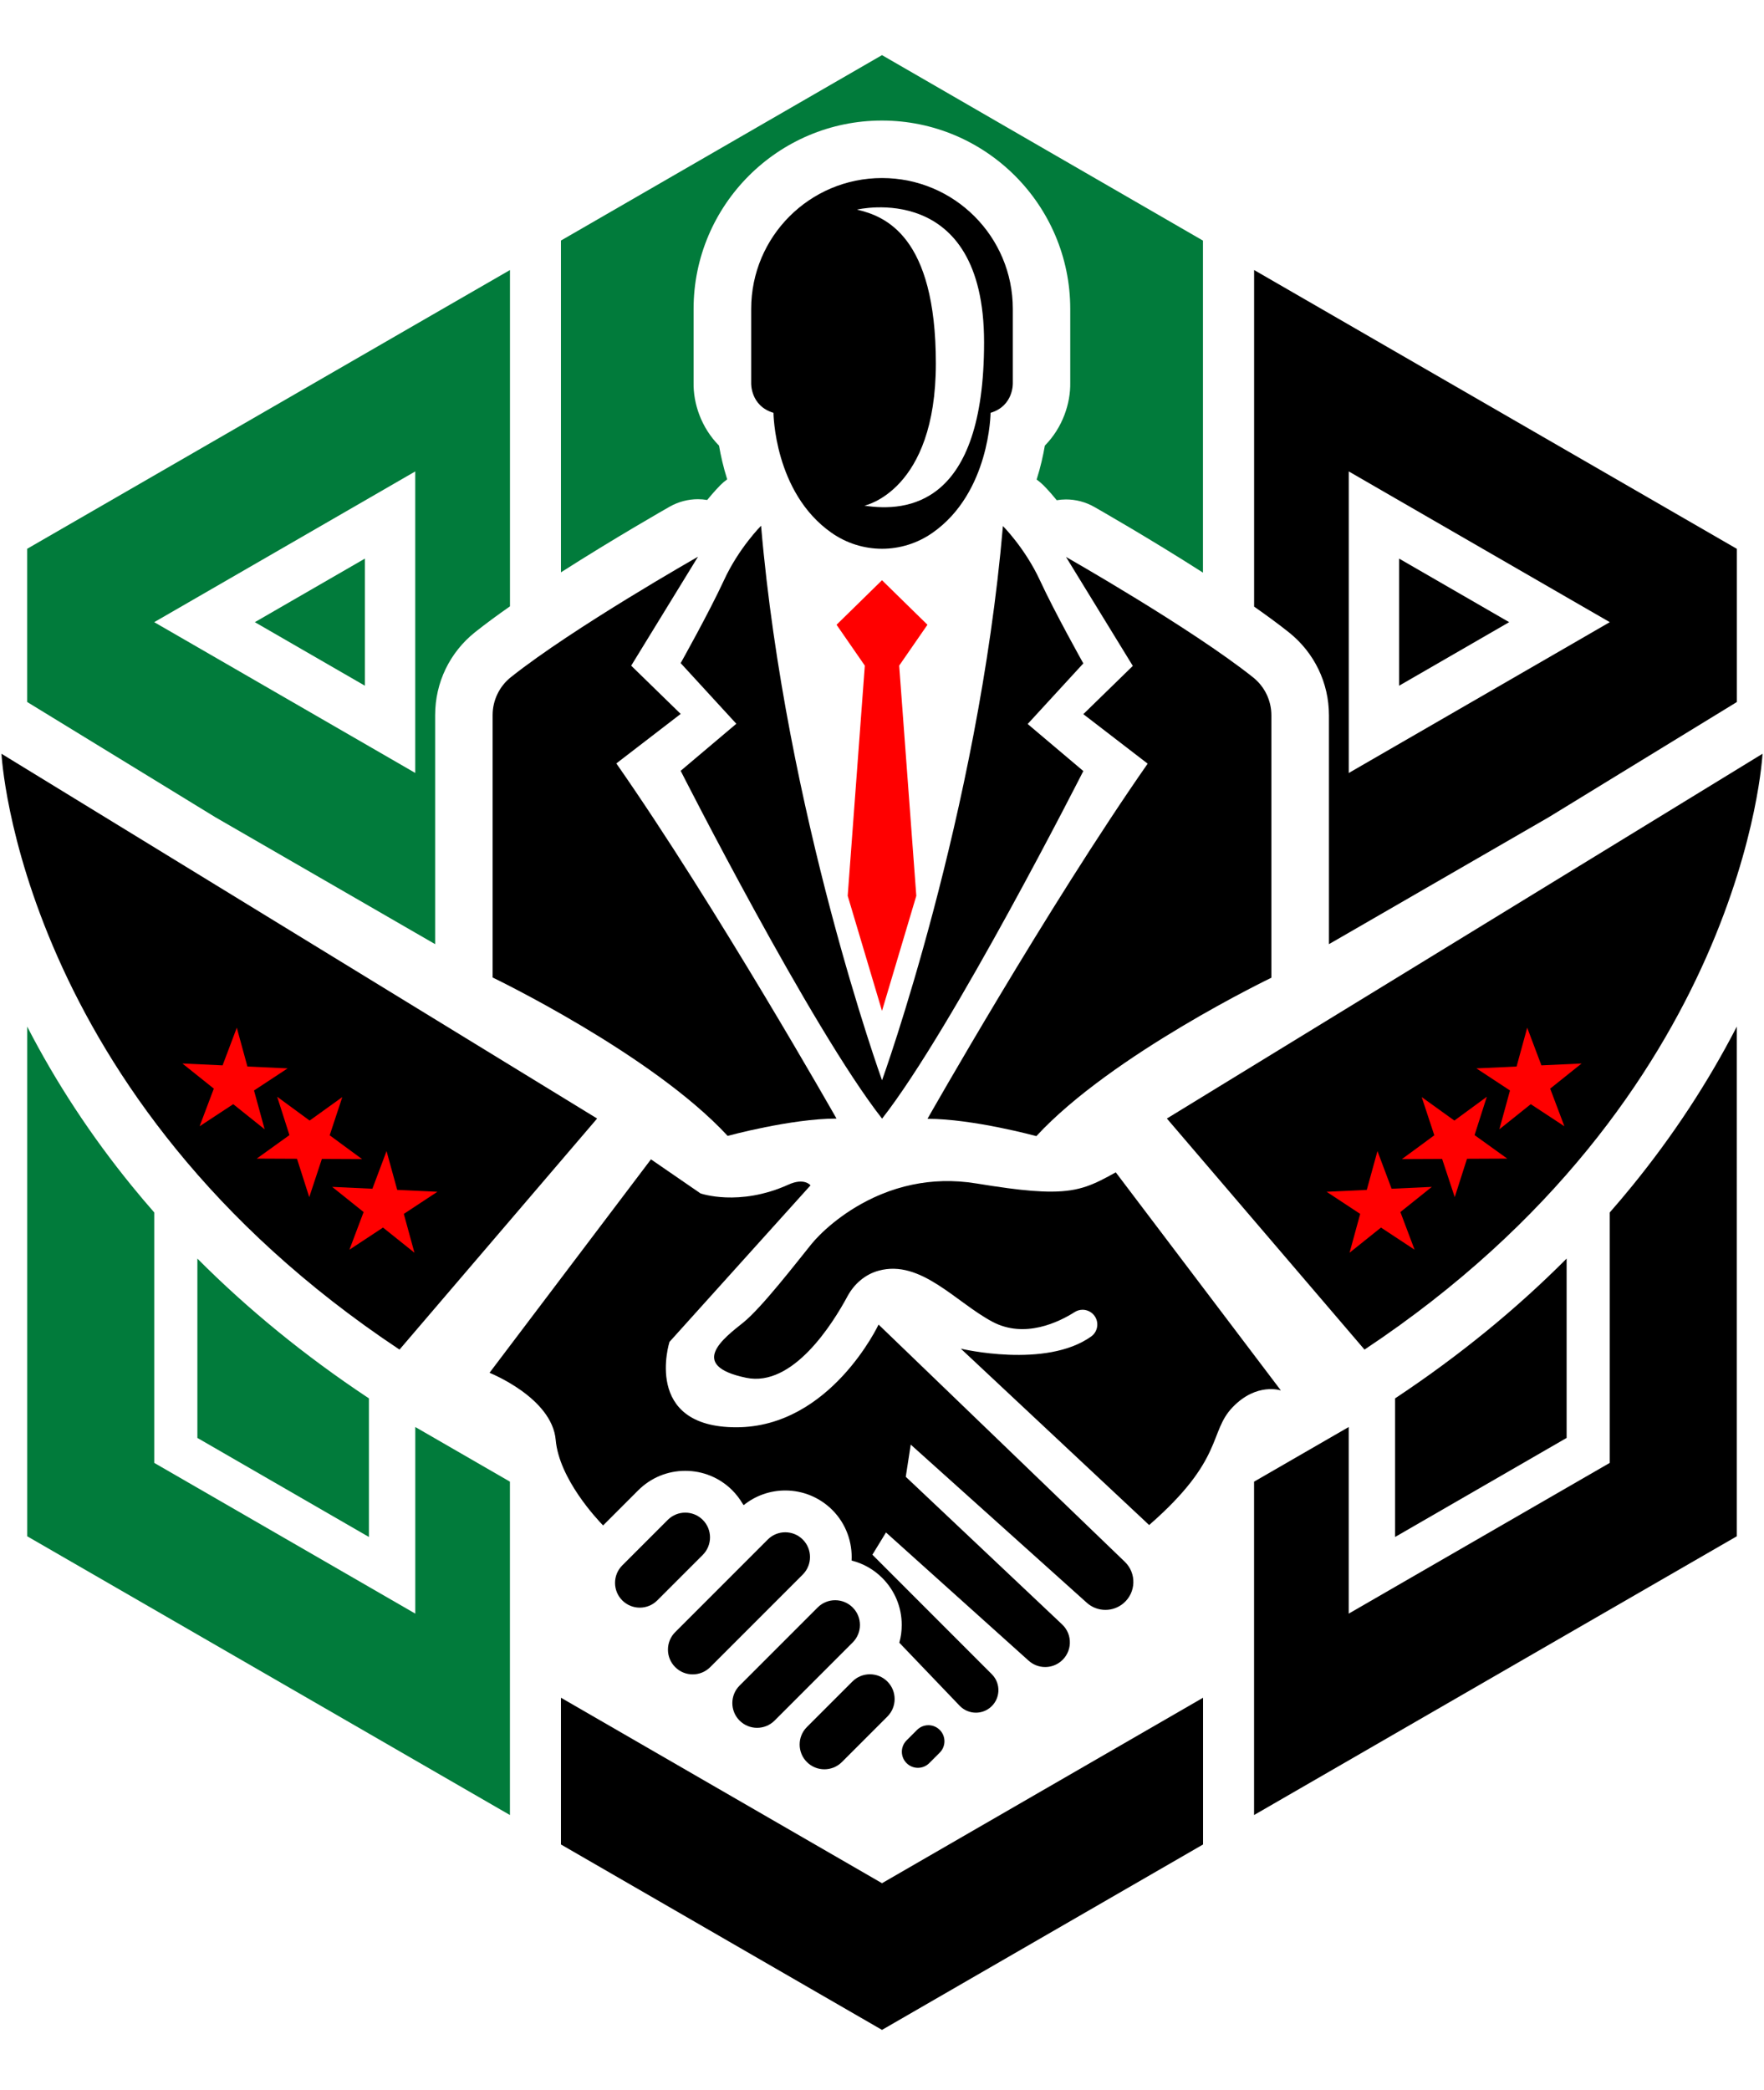 <?xml version="1.0" encoding="utf-8"?>
<!-- Generator: Adobe Illustrator 27.1.1, SVG Export Plug-In . SVG Version: 6.00 Build 0)  -->
<svg version="1.1" id="Layer_1" xmlns="http://www.w3.org/2000/svg" xmlns:xlink="http://www.w3.org/1999/xlink" x="0px" y="0px"
	 viewBox="350 160 380 450" style="enable-background:new 0 0 1080 769;" xml:space="preserve">
<style type="text/css">
	.st0{fill:#017B3B;}
	.st1{fill:#FF0000;}
</style>
<g>
	<g>
		<polygon points="540,565.54 540,597.13 470.84,557.2 470.84,525.6 		"/>
		<path d="M478.63,400.87l-128.31-78.55c0,0,3.6,73.75,85.74,128.31L478.63,400.87z"/>
		<path d="M620.15,479.07v71.79l20.39-11.77l9.99-5.77l36.95-21.33l36.66-21.16V381.07c-6.19,12.02-13.75,23.53-22.55,34.33
			c-1.56,1.92-3.17,3.82-4.82,5.7v53.93l-9.29,5.36l-36.95,21.33l-9.99,5.77v-40.19L620.15,479.07z"/>
		<polygon points="540,565.54 540,597.13 609.16,557.2 609.16,525.6 		"/>
		<path d="M650.53,461.13v29.85l36.95-21.33v-38.62c-10.87,10.92-23.15,20.93-36.69,29.93L650.53,461.13z"/>
		<path d="M687.49,257.02l-36.95-21.33l-9.99-5.77l-20.39-11.77v72.48c2.72,1.91,5.28,3.78,7.5,5.55
			c5.47,4.36,8.62,10.87,8.62,17.86v49.28l4.27-2.46l9.99-5.77L683.6,336l0.05-0.03l3.84-2.35l9.29-5.69l27.37-16.75v-32.99
			L687.49,257.02z M687.49,299.35l-36.95,21.34l-9.99,5.77v-64.94l9.99,5.77l36.95,21.33l9.29,5.36L687.49,299.35z"/>
		<path d="M601.37,400.87l128.31-78.55c0,0-3.6,73.75-85.74,128.31L601.37,400.87z"/>
		<path d="M592.04,505.24c-1.13,0.96-2.52,1.44-3.91,1.44c-1.44,0-2.88-0.51-4.02-1.54l-37.92-34.05l-1.07,6.93l33.68,31.79
			c2.35,2.21,2.2,5.98-0.31,8c-0.98,0.79-2.16,1.18-3.34,1.18c-1.27,0-2.54-0.46-3.55-1.36l-30.74-27.62l-2.93,4.79l25.73,25.74
			c2.05,2.05,1.85,5.43-0.42,7.23c-0.89,0.7-1.95,1.05-3.01,1.05c-1.28,0-2.56-0.51-3.51-1.5l-12.99-13.57
			c0.35-1.23,0.52-2.51,0.52-3.82c0-3.82-1.49-7.42-4.2-10.13c-1.85-1.85-4.13-3.12-6.6-3.74c0.2-3.92-1.17-7.9-4.15-10.89
			c-2.71-2.7-6.31-4.2-10.14-4.2c-3.3,0-6.43,1.12-8.96,3.16c-0.06-0.1-0.14-0.2-0.23-0.32c-0.61-1.03-1.35-2.01-2.22-2.88
			c-2.7-2.7-6.3-4.19-10.13-4.19s-7.43,1.49-10.13,4.19l-7.57,7.57c-1.32-1.35-9.47-10.02-10.21-18.41
			c-0.8-9.13-14.26-14.46-14.26-14.46l34.78-45.97l10.66,7.33c0,0,8.26,2.93,18.92-1.87c3.46-1.59,4.79,0.14,4.79,0.14l-30.38,33.71
			c0,0-5.86,18.39,14.39,18.39c20.26,0,30.65-22.12,30.65-22.12l53.05,51.09C594.87,498.8,594.74,502.93,592.04,505.24z"/>
		<g>
			<path d="M533.62,522.11l-9.8,9.8c-2.08,2.08-2.08,5.46,0,7.54c2.08,2.08,5.46,2.08,7.54,0l9.8-9.8c2.08-2.08,2.08-5.46,0-7.54
				C539.08,520.03,535.7,520.03,533.62,522.11z"/>
			<path d="M552.44,532.53L552.44,532.53c-1.35-1.35-3.54-1.35-4.89,0l-2.26,2.26c-1.35,1.35-1.35,3.54,0,4.89
				c1.35,1.35,3.54,1.35,4.89,0l2.26-2.26C553.79,536.07,553.79,533.88,552.44,532.53z"/>
			<path d="M501.39,487.3c-2.08-2.08-5.46-2.08-7.54,0l-9.8,9.8c-2.08,2.08-2.08,5.46,0,7.54c2.08,2.08,5.46,2.08,7.54,0l9.8-9.8
				C503.47,492.75,503.47,489.38,501.39,487.3z"/>
			<path d="M522.93,491.53L522.93,491.53c-2.08-2.08-5.46-2.08-7.54,0l-19.94,19.94c-2.08,2.08-2.08,5.46,0,7.54s5.46,2.08,7.54,0
				l19.94-19.94C525.01,496.99,525.01,493.61,522.93,491.53z"/>
			<path d="M533.68,506.16c-2.08-2.08-5.46-2.08-7.54,0l-16.82,16.82c-2.08,2.08-2.08,5.46,0,7.54s5.46,2.08,7.54,0l16.82-16.82
				C535.77,511.62,535.77,508.24,533.68,506.16z"/>
		</g>
		<path d="M625.93,459.43c0,0-5.2-1.8-10.39,3.6c-5.2,5.4-1.71,11.19-17.99,25.38l-40.57-37.98c0,0,18.31,4.37,28.09-2.63
			c1.68-1.21,1.76-3.7,0.16-5.02c-0.58-0.48-1.31-0.73-2.02-0.73c-0.58,0-1.17,0.16-1.69,0.49c-3.36,2.14-10.77,5.8-17.74,2.09
			c-7.88-4.19-15.44-13.46-24.48-11c-2.9,0.78-5.29,2.84-6.72,5.49c-3.21,5.96-11.78,19.67-21.84,17.58
			c-12.79-2.66-4.66-8.66-0.67-11.86c4-3.2,11.59-13.06,14.72-16.92c1.71-2.11,6.38-6.76,13.43-10.03c0.57-0.27,1.16-0.53,1.77-0.77
			c2.02-0.83,4.22-1.52,6.58-2.01c4.13-0.86,8.75-1.08,13.8-0.25c2.42,0.4,4.58,0.72,6.53,0.98c0.01,0.01,0.02,0.01,0.03,0.01
			c3.97,0.53,7.05,0.77,9.58,0.76c6.19-0.02,9.13-1.54,13.85-4.15L625.93,459.43z"/>
		<g>
			<g>
				<path class="st0" d="M459.85,479.07v71.79l-20.39-11.77l-9.99-5.77l-36.95-21.33l-36.66-21.16V381.07
					c6.19,12.02,13.75,23.53,22.55,34.33c1.56,1.92,3.17,3.82,4.82,5.7v53.93l9.29,5.36l36.95,21.33l9.99,5.77v-40.19L459.85,479.07
					z"/>
				<path class="st0" d="M429.47,461.13v29.85l-36.95-21.33v-38.62c10.87,10.92,23.15,20.93,36.69,29.93L429.47,461.13z"/>
				<path class="st0" d="M439.45,229.92l-9.99,5.77l-36.95,21.33l-36.66,21.16v32.99l27.37,16.75l9.29,5.69l3.84,2.35l0.05,0.03
					l33.07,19.09l9.99,5.77l4.28,2.47v-49.33c0-7,3.14-13.51,8.62-17.87c2.23-1.77,4.78-3.65,7.5-5.55v-72.42L439.45,229.92z
					 M439.45,326.45l-9.99-5.77l-36.95-21.34l-9.29-5.36l9.29-5.36l36.95-21.33l9.99-5.77V326.45z"/>
				<path class="st0" d="M540,171.87l-69.16,39.93v71.45c11.58-7.4,22.68-13.72,23.4-14.13c1.92-1.09,4.02-1.62,6.11-1.62
					c0.67,0,1.33,0.06,1.99,0.17c1.48-1.81,2.58-2.93,2.84-3.2c0.46-0.46,0.96-0.88,1.47-1.25c-0.84-2.65-1.39-5.13-1.76-7.26
					c-3.85-3.89-5.57-9.1-5.48-13.61v-15.82c0-22.37,18.21-40.57,40.57-40.57c22.37,0,40.57,18.2,40.57,40.57v15.82
					c0.09,4.5-1.63,9.71-5.47,13.61c-0.37,2.14-0.92,4.64-1.77,7.3c0.52,0.38,1.02,0.8,1.49,1.26c0.26,0.26,1.36,1.38,2.84,3.2
					c0.66-0.11,1.32-0.17,1.99-0.17c2.09,0,4.2,0.53,6.11,1.62c0.72,0.41,11.82,6.73,23.4,14.14v-71.5L540,171.87z"/>
				<polygon class="st0" points="404.9,293.98 428.61,280.29 428.61,307.67 				"/>
			</g>
		</g>
		<polygon points="651.39,280.29 675.1,293.98 651.39,307.67 		"/>
		<g>
			<g>
				<path d="M568.18,242.51v-15.99c0-15.57-12.61-28.18-28.18-28.18c-15.56,0-28.18,12.61-28.18,28.18v15.99c0,0-0.2,4.89,4.8,6.39
					c0,0,0.13,17.15,12.47,25.81c6.57,4.62,15.26,4.62,21.83,0c12.34-8.66,12.47-25.81,12.47-25.81
					C568.38,247.41,568.18,242.51,568.18,242.51z M536.21,268.89c0,0,15.39-3.11,15.39-30.63c0-27.53-10.99-31.72-16.99-33.12
					c0,0,27.38-6.6,27.38,28.58S545.4,270.29,536.21,268.89z"/>
				<g>
					<path d="M500.36,279.89c0,0-26.92,15.29-40.3,25.93c-2.49,1.98-3.94,4.99-3.94,8.17v56.51c0,0,34.38,16.52,50.63,34.11
						c0,0,13.66-3.73,23.45-3.73c0,0-25.85-45.57-47.43-76.48l13.86-10.66l-10.66-10.39L500.36,279.89z"/>
					<path d="M583.37,302.86c0,0-6.13-10.93-9.33-17.85c-3.2-6.93-7.99-11.73-7.99-11.73C560.72,335.37,540,392.66,540,392.66v-0.05
						c0,0-20.72-57.3-26.05-119.39c0,0-4.8,4.8-7.99,11.73c-3.2,6.93-9.33,17.85-9.33,17.85l11.99,13.06l-11.99,10.13
						c0,0,28.11,55.43,43.37,74.88v0.05c15.26-19.45,43.37-74.88,43.37-74.88l-11.99-10.13L583.37,302.86z"/>
					<path d="M579.64,279.94c0,0,26.92,15.29,40.3,25.93c2.49,1.98,3.94,4.99,3.94,8.17v56.51c0,0-34.38,16.52-50.63,34.11
						c0,0-13.66-3.73-23.45-3.73c0,0,25.85-45.57,47.43-76.48l-13.86-10.66l10.66-10.39L579.64,279.94z"/>
					<polygon class="st1" points="540,284.95 549.79,294.54 543.7,303.34 547.39,352.91 540,377.69 532.61,352.91 536.3,303.34 
						530.21,294.54 					"/>
				</g>
			</g>
		</g>
	</g>
	<g>
		<g>
			<polygon class="st1" points="423.74,396.25 421.02,404.48 428,409.61 419.34,409.57 416.62,417.8 413.98,409.54 405.31,409.5 
				412.35,404.44 409.71,396.18 416.7,401.31 			"/>
			<polygon class="st1" points="433.27,407.88 435.57,416.24 444.23,416.64 436.99,421.41 439.28,429.77 432.51,424.35 
				425.27,429.12 428.33,421.01 421.56,415.59 430.22,415.99 			"/>
			<polygon class="st1" points="401.01,381.31 403.3,389.67 411.96,390.07 404.72,394.83 407.01,403.19 400.24,397.78 393,402.54 
				396.06,394.43 389.29,389.02 397.95,389.42 			"/>
		</g>
		<g>
			<polygon class="st1" points="656.26,396.25 658.98,404.48 652,409.61 660.66,409.57 663.38,417.8 666.02,409.54 674.69,409.5 
				667.65,404.44 670.29,396.18 663.3,401.31 			"/>
			<polygon class="st1" points="646.73,407.88 644.43,416.24 635.77,416.64 643.01,421.41 640.72,429.77 647.49,424.35 
				654.73,429.12 651.67,421.01 658.44,415.59 649.78,415.99 			"/>
			<polygon class="st1" points="678.99,381.31 676.7,389.67 668.04,390.07 675.28,394.83 672.99,403.19 679.76,397.78 687,402.54 
				683.94,394.43 690.71,389.02 682.05,389.42 			"/>
		</g>
	</g>
</g>
</svg>
